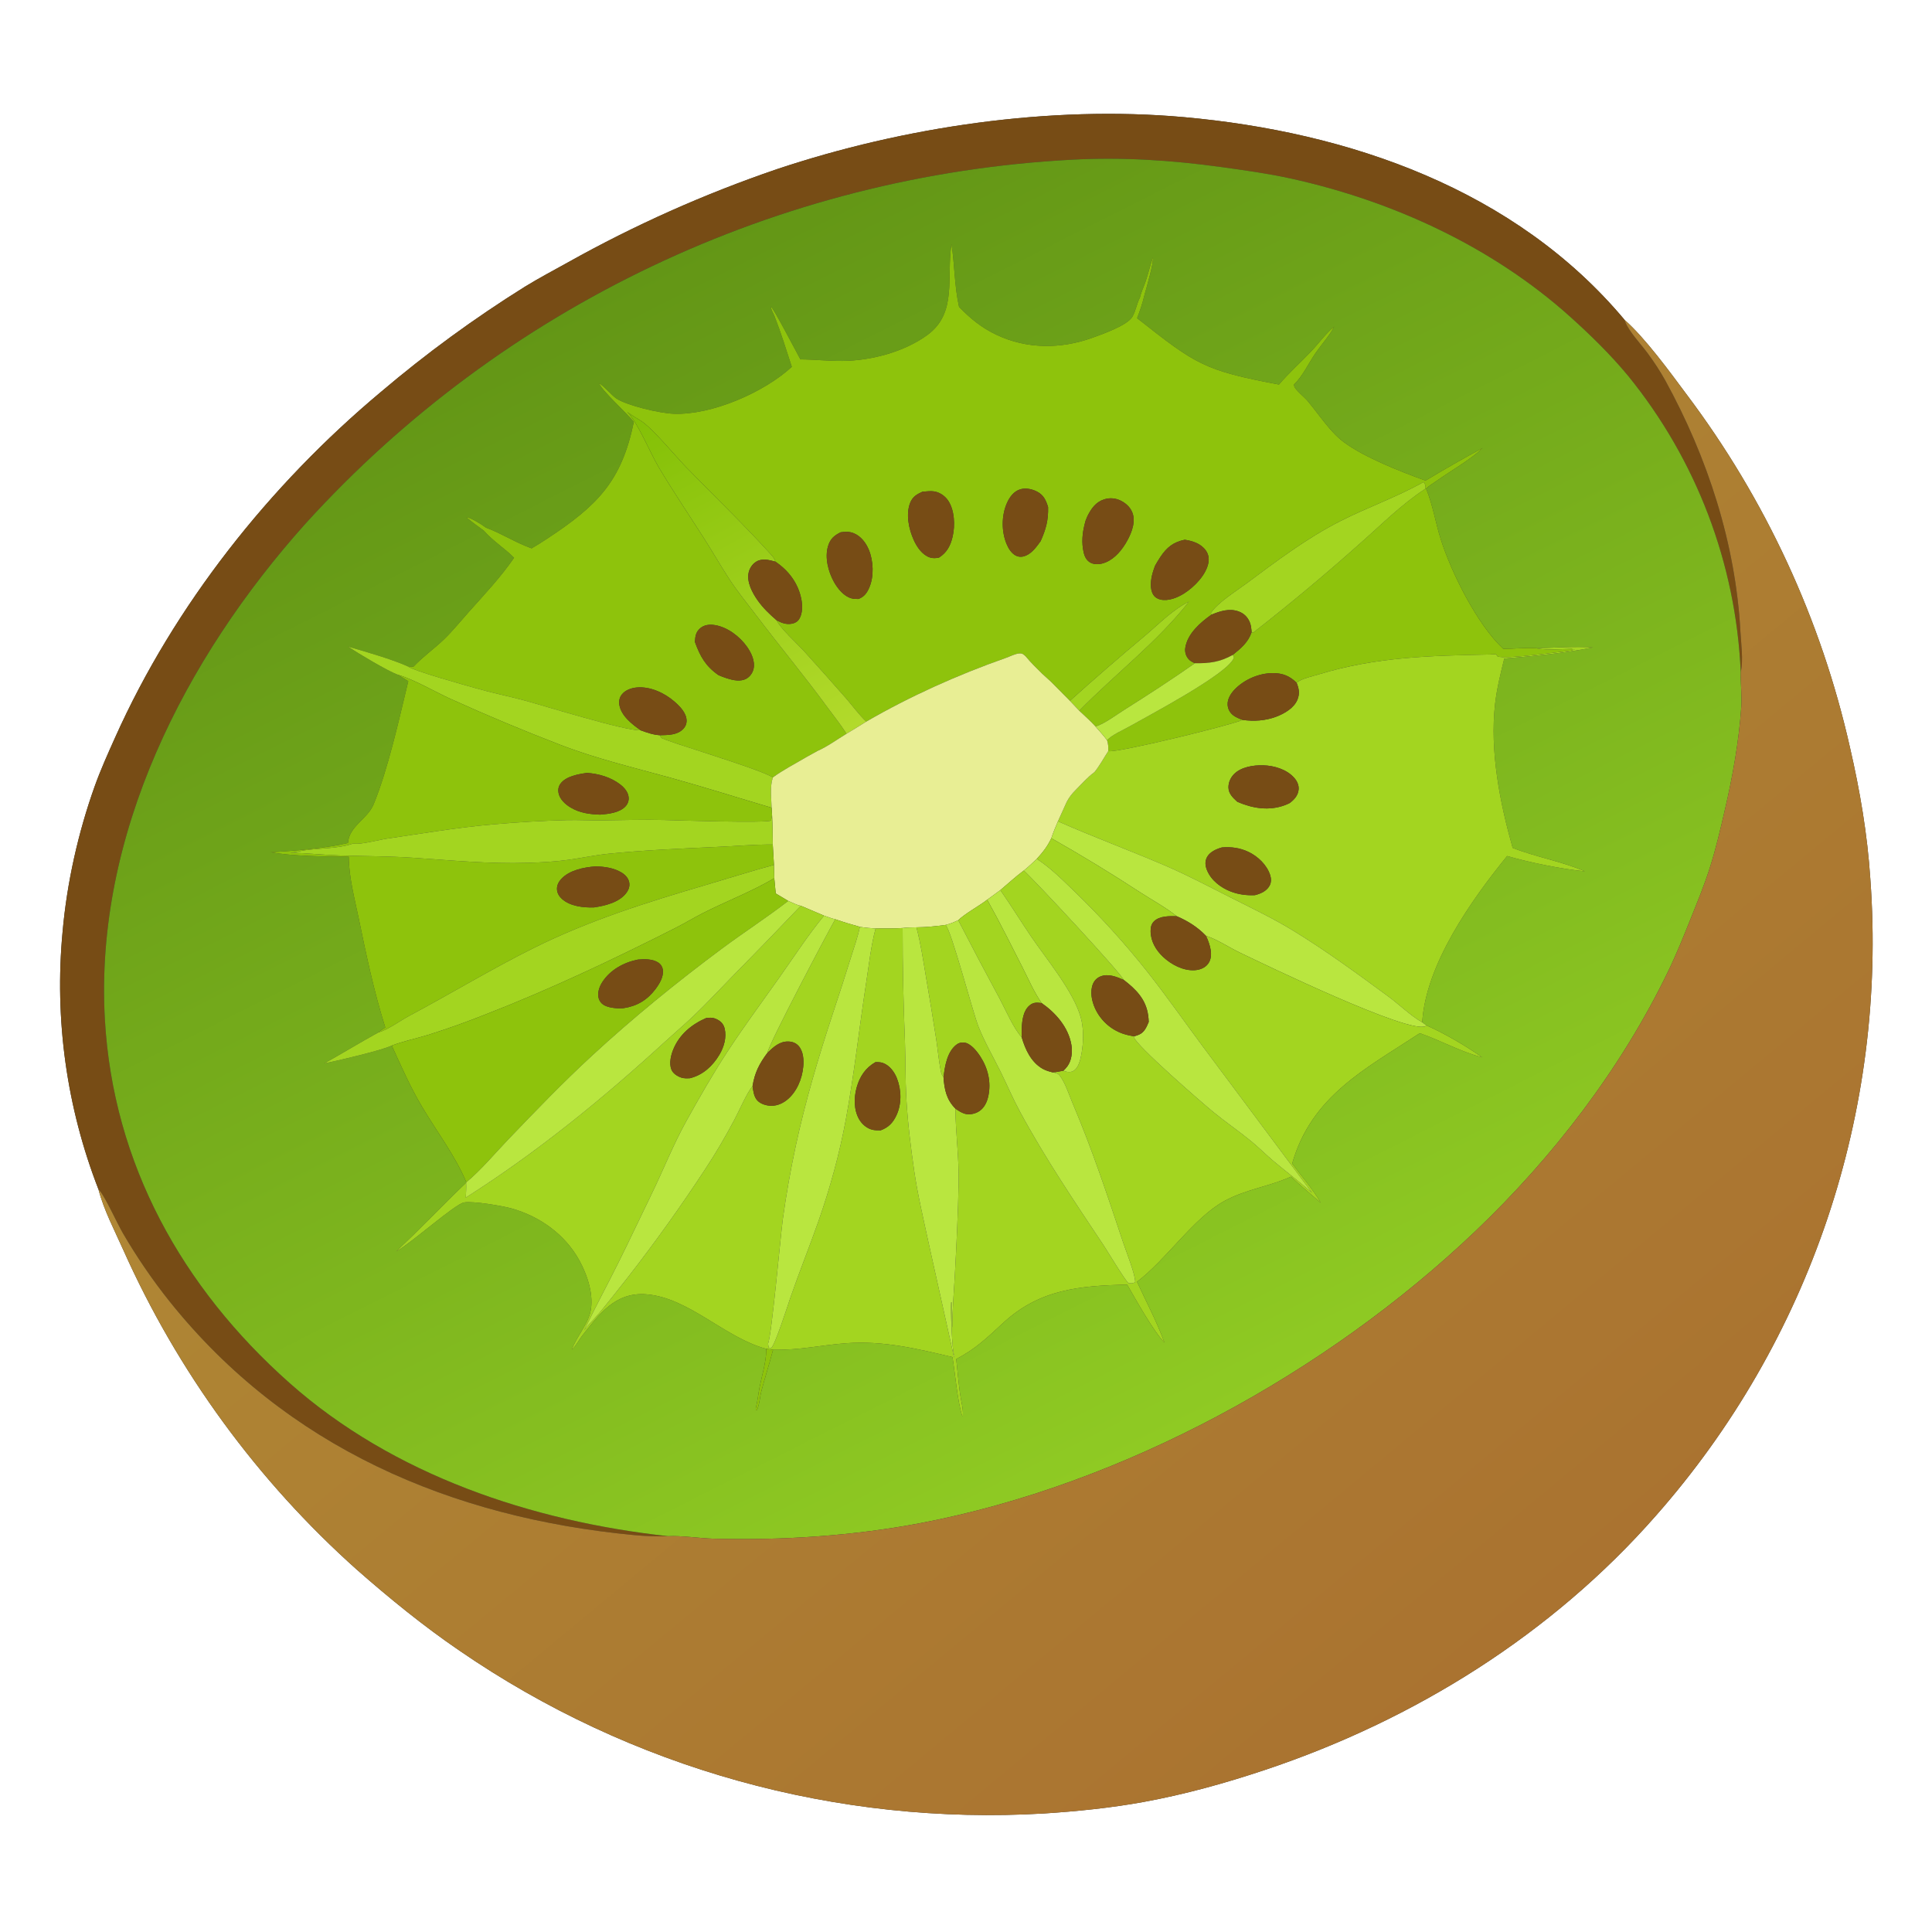 <?xml version="1.0" encoding="utf-8" ?>
<svg xmlns="http://www.w3.org/2000/svg" xmlns:xlink="http://www.w3.org/1999/xlink" width="1024" height="1024">
	<rect width="100%" height="100%" fill="#333333" stroke="none"/>
	<path fill="white" d="M0 0L1024 0L1024 1024L0 1024L0 0ZM861.084 169.57C803.203 100.36 715.038 69.935 627.481 62.083C556.576 55.725 478.997 67.181 411.637 89.708C373.405 102.764 336.434 119.255 301.177 138.98C293.513 143.256 285.692 147.355 278.216 151.952C251.374 168.711 225.795 187.412 201.683 207.904C142.848 257.169 92.413 320.753 61.007 390.905C57.211 399.385 53.331 407.954 50.204 416.7C41.436 441.226 35.462 467.878 33.176 493.833C28.79 540.226 35.306 587.001 52.205 630.428C55.028 641.347 60.718 652.105 65.305 662.397C94.168 727.05 136.392 784.86 189.201 832.022C206.408 847.135 224.641 861.998 243.571 874.899C334.41 937.326 443.471 967.684 553.501 961.172C570.939 960.035 588.821 958.237 606.032 955.094C628.018 951.078 649.359 945.145 670.533 938.071C749.677 911.628 822.436 866.274 877.68 803.314C959.355 710.698 1000.31 589.106 991.323 465.949C989.775 442.246 985.832 419.184 980.506 396.077C965.236 328.291 935.721 264.529 893.919 209.025C885.027 197.078 872.027 179.186 861.084 169.57Z"/>
	<path fill="#774C15" d="M52.205 630.428C35.306 587.001 28.79 540.226 33.176 493.833C35.462 467.878 41.436 441.226 50.204 416.7C53.331 407.954 57.211 399.385 61.007 390.905C92.413 320.753 142.848 257.169 201.683 207.904C225.795 187.412 251.374 168.711 278.216 151.952C285.692 147.355 293.513 143.256 301.177 138.98C336.434 119.255 373.405 102.764 411.637 89.708C478.997 67.181 556.576 55.725 627.481 62.083C715.038 69.935 803.203 100.36 861.084 169.57C861.187 169.882 861.281 170.197 861.394 170.506C863.251 175.599 869.863 182.549 873.195 187.104C876.664 191.759 879.828 196.634 882.667 201.699C905.058 242.476 919.932 288.087 922.455 334.726C922.804 341.188 924.081 349.928 922.619 356.17C920.095 298.709 899.11 243.594 862.781 199.004C853.521 187.851 843.078 177.631 832.308 167.951C791.006 130.826 738.347 106.592 684.409 94.677C672.28 91.998 659.792 90.264 647.496 88.564C620.899 84.885 594.754 83.196 567.907 84.653C412.451 92.947 266.551 162.263 161.919 277.535C98.039 348.796 50.019 442.546 55.59 540.391C59.942 616.828 96.564 682.463 153.313 732.883C208.479 781.896 281.845 806.252 354.144 814.222C348.116 814.427 342.182 814.204 336.179 813.636C239.175 804.456 151.796 767.113 89.951 689.864C80.913 678.574 72.351 666.032 65.092 653.531C62.036 648.268 55.897 634.622 52.884 631.176C52.663 630.922 52.431 630.678 52.205 630.428Z"/>
	<defs>
		<linearGradient id="gradient_0" gradientUnits="userSpaceOnUse" x1="337.677" y1="145.854" x2="642.43" y2="750.791">
			<stop offset="0" stop-color="#639616"/>
			<stop offset="1" stop-color="#8FCA23"/>
		</linearGradient>
	</defs>
	<path fill="url(#gradient_0)" d="M354.144 814.222C281.845 806.252 208.479 781.896 153.313 732.883C96.564 682.463 59.942 616.828 55.59 540.391C50.019 442.546 98.039 348.796 161.919 277.535C266.551 162.263 412.451 92.947 567.907 84.653C594.754 83.196 620.899 84.885 647.496 88.564C659.792 90.264 672.28 91.998 684.409 94.677C738.347 106.592 791.006 130.826 832.308 167.951C843.078 177.631 853.521 187.851 862.781 199.004C899.11 243.594 920.095 298.709 922.619 356.17C922.473 362.335 923.336 368.556 922.916 374.694C921.658 393.059 918.387 411.255 914.247 429.171C911.847 439.554 909.429 449.959 906.197 460.12C903.366 469.022 899.798 477.675 896.329 486.342C892.47 495.982 888.616 505.588 884.096 514.942C859.241 566.38 823.096 613.394 781.827 652.691C703.131 727.627 595.279 786.79 488.157 807.224C452.42 814.041 414.722 816.497 378.36 815.547C371.269 815.362 360.654 813.797 354.144 814.222ZM606.609 156.325C607.532 152.931 611.59 139.215 611.056 136.467C609.655 140.549 608.658 144.724 607.313 148.812C606.339 151.771 604.844 154.705 604.178 157.733C604.098 157.894 604.017 158.054 603.938 158.216C602.462 161.274 601.9 164.865 600.252 167.766C597.57 172.486 584.102 177.181 578.808 179.082C562.283 185.018 544.184 185.074 528.174 177.456C520.044 173.588 514.54 169.018 508.321 162.68C505.835 151.542 506.023 140.513 504.315 129.361C501.498 147.051 507.54 165.836 491.538 177.539C479.225 186.545 461.604 191.163 446.498 191.3C439.059 191.368 431.657 190.513 424.235 190.48C422.368 187.107 409.965 163.3 408.598 162.494C408.674 164.313 409.806 165.787 410.456 167.447C413.923 176.301 416.738 185.378 419.664 194.429C404.962 208.015 377.073 220.107 357.022 219.298C349.648 219.001 332.587 215.078 326.64 211.19C324.468 209.77 319.171 203.649 317.583 203.273C319.227 207.239 332.066 218.847 335.945 223.593C329.434 255.294 316.47 268.04 290.086 285.454C287.369 287.263 284.598 288.991 281.778 290.637C273.166 287.59 265.497 282.538 257.574 279.67C255.713 278.192 249.383 274.241 247.188 274.114C250.11 276.713 253.326 278.968 256.477 281.278C261.085 286.635 267.496 290.569 272.462 295.638C265.399 305.893 256.951 314.864 248.667 324.125C244.334 328.97 240.143 334.188 235.487 338.713C230.199 343.852 224.33 347.868 219.217 353.291C217.931 353.437 217.051 353.29 215.804 353.028C207.072 349.169 193.706 345.393 184.341 342.668C189.405 346.063 205.843 355.919 211.007 357.667C212.781 358.83 214.577 359.96 216.392 361.059C211.479 381.369 205.814 407.255 198.03 426.273C194.811 434.139 185.046 437.815 184.415 446.811C173.928 449.402 154.591 451.155 143.526 451.687C154.428 453.835 173.338 454.026 184.849 454.108C184.936 465.022 187.883 475.913 190.085 486.57C194.151 506.25 198.163 525.383 204.201 544.575C202.913 545.438 201.528 546.258 200.377 547.293C190.749 552.593 181.374 558.352 171.755 563.676C178.495 562.303 202.538 556.714 207.642 554.169C212.674 565.192 217.453 576.132 223.659 586.571C231.536 599.82 241.154 612.372 247.165 626.628L247.059 626.91C234.473 638.823 222.662 651.551 209.908 663.288C210.055 663.21 210.204 663.136 210.351 663.056C217.836 658.985 241.094 638.187 245.948 637.327C250.713 636.481 266.297 639.151 271.026 640.47C286.072 644.666 299.407 654.175 307.033 667.979C311.319 675.736 315.023 686.727 312.847 695.67C311.174 702.548 305.458 708.656 303.07 715.362C305.139 713.613 306.609 710.488 308.29 708.325C317.389 696.617 326.055 684.747 342.495 686.002C365.08 687.727 384.077 708.995 406.125 714.915C406.126 715.207 406.13 715.499 406.127 715.792C406.05 721.974 403.784 729.239 402.58 735.334C401.876 738.901 401.539 742.488 400.678 746.019C400.5 746.75 400.577 746.569 400.647 747.532C401.531 747.138 401.193 747.456 401.608 746.318C402.627 743.526 402.774 740.231 403.546 737.315C405.489 729.978 407.833 722.749 409.735 715.402C424.281 715.641 434.539 713.015 448.361 711.957C467.948 710.458 486.003 714.837 504.837 719.286C506.179 727.488 507.571 743.458 510.013 750.546L510.338 750.31C510.59 746.383 509.306 742.323 508.801 738.423C508.02 732.407 507.458 726.347 506.82 720.314C517.154 714.998 523.459 708.749 531.925 700.971C551.258 683.21 572.51 681.508 597.405 680.851C601.925 688.697 611.357 705.641 617.19 711.622C613.162 700.487 607.574 690.117 602.634 679.383C618.31 667.499 632.709 645.421 648.973 636.542C659.959 630.544 672.188 628.943 683.447 624.018L684.279 623.65C689.335 628.446 694.753 632.94 700.033 637.492C695.812 630.198 689.867 623.539 684.862 616.724C695.144 580.8 723.657 566.582 752.527 547.617C763.657 551.467 774.172 557.503 785.593 560.413C776.404 554.028 766.168 548.009 755.943 543.432L753.809 541.856C755.711 511.051 779.88 477.012 798.816 453.699C810.339 457.084 828.129 460.701 840.036 461.828C827.799 456.514 814.15 454.286 801.736 449.402C794.922 425.223 789.582 398.151 792.432 373.007C793.354 364.876 795.34 357.006 797.277 349.074C813.06 347.679 828.763 346.344 844.31 343.148C834.405 342.541 824.148 343.321 814.219 343.582C808.656 343.104 802.443 343.922 796.791 343.908C782.969 331.123 769.114 303.333 763.543 285.504C760.879 276.98 759.414 267.717 756.055 259.459C755.99 259.3 755.922 259.142 755.855 258.984C757.438 257.417 759.718 256.106 761.555 254.796C768.487 249.85 780.194 243.142 785.854 237.437C775.625 242.973 765.523 248.739 755.554 254.731C742.566 250.052 723.235 242.456 712.35 234.414C710.141 232.782 708.131 230.872 706.271 228.854C701.512 223.69 697.52 217.814 693.005 212.437C691.415 210.545 686.818 206.839 686.053 204.959C685.899 204.581 685.933 204.152 685.873 203.748C690.414 199.473 693.723 192.25 697.304 187.089C700.526 182.446 704.51 178.088 707.184 173.122C703.032 176.33 698.86 182.091 695.126 186.024C689.453 191.999 683.222 197.562 677.864 203.803C638.164 196.284 634.153 193.42 602.694 168.637C604.283 164.628 605.591 160.515 606.609 156.325Z"/>
	<path fill="#8EC30C" d="M604.178 157.733C604.844 154.705 606.339 151.771 607.313 148.812C608.658 144.724 609.655 140.549 611.056 136.467C611.59 139.215 607.532 152.931 606.609 156.325C605.591 160.515 604.283 164.628 602.694 168.637C634.153 193.42 638.164 196.284 677.864 203.803C683.222 197.562 689.453 191.999 695.126 186.024C698.86 182.091 703.032 176.33 707.184 173.122C704.51 178.088 700.526 182.446 697.304 187.089C693.723 192.25 690.414 199.473 685.873 203.748C685.933 204.152 685.899 204.581 686.053 204.959C686.818 206.839 691.415 210.545 693.005 212.437C697.52 217.814 701.512 223.69 706.271 228.854C708.131 230.872 710.141 232.782 712.35 234.414C723.235 242.456 742.566 250.052 755.554 254.731C765.523 248.739 775.625 242.973 785.854 237.437C780.194 243.142 768.487 249.85 761.555 254.796C759.718 256.106 757.438 257.417 755.855 258.984C755.922 259.142 755.99 259.3 756.055 259.459C759.414 267.717 760.879 276.98 763.543 285.504C769.114 303.333 782.969 331.123 796.791 343.908C802.443 343.922 808.656 343.104 814.219 343.582C814.356 343.611 814.492 343.643 814.63 343.669C820.311 344.761 827.396 343.968 833.261 343.9L833.427 344.267L834.11 343.935L834.527 344.163L834.148 344.5L834.435 343.692C833.436 344.368 833.808 343.979 833.236 344.775C826.857 345.416 797.208 349.645 793.723 347.891L792.91 346.743C791.819 346.757 790.752 346.797 789.665 346.9C758.253 347.495 729.215 348.182 698.943 357.429C695.582 358.456 689.917 359.595 687.233 361.88C683.56 358.251 679.788 356.747 674.576 356.763C667.344 356.785 659.586 360.109 654.539 365.281C652.445 367.427 650.513 370.381 650.662 373.506C650.769 375.74 651.851 377.735 653.606 379.107C655.026 380.218 656.947 380.947 658.633 381.576C652.27 384.39 591.908 399.213 587.388 398.112C587.507 395.985 587.401 394.381 586.773 392.341C589.207 389.539 595.448 386.882 598.803 384.96C608.432 379.441 650.495 357.392 653.888 348.858C654.199 348.077 653.75 347.793 653.37 347.133C657.714 343.625 661.523 340.546 663.37 335.073L664.269 335.26C683.491 320.276 702.214 304.661 720.407 288.441C732.027 278.242 742.571 267.508 755.586 258.973C755.539 257.329 755.556 256.729 754.485 255.509C740.362 263.446 724.926 268.833 710.476 276.161C692.474 285.29 676.559 297.42 660.414 309.409C655.062 313.383 645.388 319.417 641.824 324.816L642.017 325.829C636.196 329.95 629.392 335.822 628.226 343.352C627.9 345.455 628.497 347.596 629.865 349.227C630.813 350.376 632.005 350.925 633.338 351.519C621.119 360.104 608.662 368.175 596.03 376.132C591.397 379.051 585.806 383.36 580.661 385.105C578.062 382.134 574.861 379.463 572.021 376.701C591.036 357.285 613.351 340.31 630.195 318.866C621.653 323.04 614.238 330.714 606.983 336.855C593.48 348.155 580.175 359.691 567.075 371.457L557.07 361.365L552.35 357.078C549.31 354.106 546.335 351.165 543.62 347.884C542.427 346.859 542.09 346.27 540.384 346.333C538.139 346.416 535.229 347.997 533.079 348.731C507.734 357.631 482.388 368.991 459.143 382.469C455.211 378.778 451.793 374.007 448.228 369.906C440.922 361.569 433.548 353.292 426.108 345.075C422.69 341.305 413.416 332.873 411.676 328.813C414.333 330.179 416.611 331.112 419.643 330.583C421.284 330.297 422.665 329.543 423.586 328.097C425.476 325.13 425.356 320.63 424.677 317.325C422.963 308.979 417.928 302.358 410.972 297.685C410.47 295.634 408.896 294.215 407.51 292.688C393.483 277.233 378.027 262.431 363.477 247.401C357.732 241.467 345.683 226.729 339.53 222.936C337.064 221.416 334.724 220.063 332.399 218.304C337.837 223.439 344.692 240.263 349.272 247.903C356.735 260.351 364.921 272.498 372.756 284.721C377.485 292.099 381.843 299.724 386.634 307.059C390.672 313.242 395.455 319.09 399.916 324.978C412.689 341.835 426.246 358.113 438.747 375.161C442.051 379.668 445.695 384.178 448.678 388.895C443.796 391.844 438.534 395.726 433.349 397.983L427.381 401.293C421.482 404.791 415.181 407.995 409.653 412.044C401.452 407.006 352.119 392.756 350.487 391.006C350.143 390.638 349.997 390.125 349.752 389.685C354.015 389.567 358.816 389.704 362.044 386.433C363.322 385.138 363.988 383.533 363.896 381.706C363.698 377.73 360.356 374.383 357.531 371.902C352.301 367.309 344.608 363.727 337.561 364.371C334.617 364.64 331.426 365.722 329.546 368.13C328.319 369.702 327.945 371.63 328.268 373.578C329.238 379.429 335.009 383.892 339.571 387.086C331.228 387.396 289.328 374.312 277.753 371.19C269.379 368.931 260.842 367.251 252.51 364.851C246.168 363.024 219.481 355.708 215.804 353.028C217.051 353.29 217.931 353.437 219.217 353.291C224.33 347.868 230.199 343.852 235.487 338.713C240.143 334.188 244.334 328.97 248.667 324.125C256.951 314.864 265.399 305.893 272.462 295.638C267.496 290.569 261.085 286.635 256.477 281.278C253.326 278.968 250.11 276.713 247.188 274.114C249.383 274.241 255.713 278.192 257.574 279.67C265.497 282.538 273.166 287.59 281.778 290.637C284.598 288.991 287.369 287.263 290.086 285.454C316.47 268.04 329.434 255.294 335.945 223.593C332.066 218.847 319.227 207.239 317.583 203.273C319.171 203.649 324.468 209.77 326.64 211.19C332.587 215.078 349.648 219.001 357.022 219.298C377.073 220.107 404.962 208.015 419.664 194.429C416.738 185.378 413.923 176.301 410.456 167.447C409.806 165.787 408.674 164.313 408.598 162.494C409.965 163.3 422.368 187.107 424.235 190.48C431.657 190.513 439.059 191.368 446.498 191.3C461.604 191.163 479.225 186.545 491.538 177.539C507.54 165.836 501.498 147.051 504.315 129.361C506.023 140.513 505.835 151.542 508.321 162.68C514.54 169.018 520.044 173.588 528.174 177.456C544.184 185.074 562.283 185.018 578.808 179.082C584.102 177.181 597.57 172.486 600.252 167.766C601.9 164.865 602.462 161.274 603.938 158.216C604.017 158.054 604.098 157.894 604.178 157.733ZM555.508 268.762C554.39 265.159 553.176 262.387 549.685 260.575C546.981 259.172 543.584 258.452 540.617 259.394C537.318 260.442 535.158 263.402 533.784 266.429C530.787 273.028 530.719 281.563 533.475 288.25C534.496 290.728 536.181 293.52 538.75 294.631C540.387 295.339 542.105 295.193 543.719 294.502C547.165 293.025 549.424 289.755 551.554 286.825C554.371 280.536 555.685 275.751 555.508 268.762ZM575.366 276.009C573.985 280.924 573.22 285.693 573.984 290.795C574.38 293.441 575.079 296.31 577.437 297.896C579.365 299.193 581.881 299.238 584.07 298.704C589.44 297.395 593.661 292.839 596.46 288.267C599.127 283.911 601.887 277.843 600.51 272.698C599.632 269.419 597.179 266.97 594.212 265.449C591.41 264.014 588.219 263.694 585.215 264.671C580.713 266.135 578.375 269.597 576.347 273.593L575.366 276.009ZM627.94 286.073C621.894 287.324 618.412 290.092 615.029 295.199C614.015 296.721 613.066 298.284 612.183 299.884C611.731 301.161 611.259 302.448 610.896 303.754C609.963 307.105 609.291 311.959 611.203 315.106C612.074 316.54 613.459 317.42 615.077 317.78C619.349 318.731 624.181 316.725 627.715 314.466C633.044 311.059 639.321 304.658 640.481 298.263C640.897 295.965 640.506 293.732 639.15 291.812C636.528 288.097 632.202 286.716 627.94 286.073ZM380.81 357.833C382.246 358.468 383.715 359.024 385.211 359.499C388.442 360.537 392.442 361.464 395.591 359.705C397.517 358.629 398.915 356.644 399.4 354.502C400.315 350.461 398.231 346.061 395.962 342.836C392.084 337.326 385.519 332.319 378.762 331.284C376.117 330.879 373.307 331.135 371.19 332.923C368.794 334.948 368.47 337.278 368.319 340.257C371.109 347.914 373.944 353.047 380.81 357.833ZM488.931 260.618C485.845 262.006 483.663 263.303 482.388 266.564C480.032 272.586 481.707 280.525 484.327 286.266C486.007 289.947 488.71 293.988 492.699 295.414C494.377 296.014 495.932 295.862 497.648 295.557C501.866 292.927 503.819 289.157 504.925 284.368C506.277 278.511 505.965 270.62 502.668 265.52C501.072 263.051 498.422 261.114 495.516 260.538C493.447 260.128 491.019 260.442 488.931 260.618ZM445.55 282.127C442.086 283.86 440.076 285.591 438.902 289.384C437.032 295.427 438.981 302.977 441.998 308.407C443.941 311.905 447.24 316.051 451.29 317.136C452.51 317.463 453.767 317.477 455.02 317.479C458.027 316.307 459.465 314.36 460.738 311.421C463.319 305.463 462.941 297.25 460.489 291.364C458.95 287.666 456.296 284.177 452.494 282.615C450.191 281.669 447.962 281.811 445.55 282.127Z"/>
	<defs>
		<linearGradient id="gradient_1" gradientUnits="userSpaceOnUse" x1="818.467" y1="857.847" x2="402.684" y2="356.909">
			<stop offset="0" stop-color="#AA7330"/>
			<stop offset="1" stop-color="#AF8634"/>
		</linearGradient>
	</defs>
	<path fill="url(#gradient_1)" d="M861.084 169.57C872.027 179.186 885.027 197.078 893.919 209.025C935.721 264.529 965.236 328.291 980.506 396.077C985.832 419.184 989.775 442.246 991.323 465.949C1000.31 589.106 959.355 710.698 877.68 803.314C822.436 866.274 749.677 911.628 670.533 938.071C649.359 945.145 628.018 951.078 606.032 955.094C588.821 958.237 570.939 960.035 553.501 961.172C443.471 967.684 334.41 937.326 243.571 874.899C224.641 861.998 206.408 847.135 189.201 832.022C136.392 784.86 94.168 727.05 65.305 662.397C60.718 652.105 55.028 641.347 52.205 630.428C52.431 630.678 52.663 630.922 52.884 631.176C55.897 634.622 62.036 648.268 65.092 653.531C72.351 666.032 80.913 678.574 89.951 689.864C151.796 767.113 239.175 804.456 336.179 813.636C342.182 814.204 348.116 814.427 354.144 814.222C360.654 813.797 371.269 815.362 378.36 815.547C414.722 816.497 452.42 814.041 488.157 807.224C595.279 786.79 703.131 727.627 781.827 652.691C823.096 613.394 859.241 566.38 884.096 514.942C888.616 505.588 892.47 495.982 896.329 486.342C899.798 477.675 903.366 469.022 906.197 460.12C909.429 449.959 911.847 439.554 914.247 429.171C918.387 411.255 921.658 393.059 922.916 374.694C923.336 368.556 922.473 362.335 922.619 356.17C924.081 349.928 922.804 341.188 922.455 334.726C919.932 288.087 905.058 242.476 882.667 201.699C879.828 196.634 876.664 191.759 873.195 187.104C869.863 182.549 863.251 175.599 861.394 170.506C861.281 170.197 861.187 169.882 861.084 169.57Z"/>
	<defs>
		<linearGradient id="gradient_2" gradientUnits="userSpaceOnUse" x1="346.987" y1="211.458" x2="443.412" y2="390.283">
			<stop offset="0" stop-color="#82BF05"/>
			<stop offset="1" stop-color="#B2DA2B"/>
		</linearGradient>
	</defs>
	<path fill="url(#gradient_2)" d="M410.972 297.685C407.618 296.782 403.979 295.758 400.773 297.724C398.761 298.959 397.293 301.205 396.795 303.495C395.703 308.516 398.756 314.21 401.582 318.215C404.439 322.264 407.931 325.602 411.676 328.813C413.416 332.873 422.69 341.305 426.108 345.075C433.548 353.292 440.922 361.569 448.228 369.906C451.793 374.007 455.211 378.778 459.143 382.469C455.68 384.651 452.191 386.794 448.678 388.895C445.695 384.178 442.051 379.668 438.747 375.161C426.246 358.113 412.689 341.835 399.916 324.978C395.455 319.09 390.672 313.242 386.634 307.059C381.843 299.724 377.485 292.099 372.756 284.721C364.921 272.498 356.735 260.351 349.272 247.903C344.692 240.263 337.837 223.439 332.399 218.304C334.724 220.063 337.064 221.416 339.53 222.936C345.683 226.729 357.732 241.467 363.477 247.401C378.027 262.431 393.483 277.233 407.51 292.688C408.896 294.215 410.47 295.634 410.972 297.685Z"/>
	<path fill="#A3D520" d="M642.017 325.829L641.824 324.816C645.388 319.417 655.062 313.383 660.414 309.409C676.559 297.42 692.474 285.29 710.476 276.161C724.926 268.833 740.362 263.446 754.485 255.509C755.556 256.729 755.539 257.329 755.586 258.973C742.571 267.508 732.027 278.242 720.407 288.441C702.214 304.661 683.491 320.276 664.269 335.26L663.37 335.073C663.238 333.181 663.088 331.383 662.335 329.619C661.252 327.084 659.281 325.126 656.695 324.15C651.694 322.261 646.681 323.874 642.017 325.829Z"/>
	<path fill="#774C15" d="M551.554 286.825C549.424 289.755 547.165 293.025 543.719 294.502C542.105 295.193 540.387 295.339 538.75 294.631C536.181 293.52 534.496 290.728 533.475 288.25C530.719 281.563 530.787 273.028 533.784 266.429C535.158 263.402 537.318 260.442 540.617 259.394C543.584 258.452 546.981 259.172 549.685 260.575C553.176 262.387 554.39 265.159 555.508 268.762C555.685 275.751 554.371 280.536 551.554 286.825Z"/>
	<path fill="#774C15" d="M497.648 295.557C495.932 295.862 494.377 296.014 492.699 295.414C488.71 293.988 486.007 289.947 484.327 286.266C481.707 280.525 480.032 272.586 482.388 266.564C483.663 263.303 485.845 262.006 488.931 260.618C491.019 260.442 493.447 260.128 495.516 260.538C498.422 261.114 501.072 263.051 502.668 265.52C505.965 270.62 506.277 278.511 504.925 284.368C503.819 289.157 501.866 292.927 497.648 295.557Z"/>
	<path fill="#774C15" d="M576.347 273.593C578.375 269.597 580.713 266.135 585.215 264.671C588.219 263.694 591.41 264.014 594.212 265.449C597.179 266.97 599.632 269.419 600.51 272.698C601.887 277.843 599.127 283.911 596.46 288.267C593.661 292.839 589.44 297.395 584.07 298.704C581.881 299.238 579.365 299.193 577.437 297.896C575.079 296.31 574.38 293.441 573.984 290.795C573.22 285.693 573.985 280.924 575.366 276.009L576.347 273.593Z"/>
	<path fill="#774C15" d="M455.02 317.479C453.767 317.477 452.51 317.463 451.29 317.136C447.24 316.051 443.941 311.905 441.998 308.407C438.981 302.977 437.032 295.427 438.902 289.384C440.076 285.591 442.086 283.86 445.55 282.127C447.962 281.811 450.191 281.669 452.494 282.615C456.296 284.177 458.95 287.666 460.489 291.364C462.941 297.25 463.319 305.463 460.738 311.421C459.465 314.36 458.027 316.307 455.02 317.479Z"/>
	<path fill="#774C15" d="M612.183 299.884C613.066 298.284 614.015 296.721 615.029 295.199C618.412 290.092 621.894 287.324 627.94 286.073C632.202 286.716 636.528 288.097 639.15 291.812C640.506 293.732 640.897 295.965 640.481 298.263C639.321 304.658 633.044 311.059 627.715 314.466C624.181 316.725 619.349 318.731 615.077 317.78C613.459 317.42 612.074 316.54 611.203 315.106C609.291 311.959 609.963 307.105 610.896 303.754C611.259 302.448 611.731 301.161 612.183 299.884Z"/>
	<path fill="#774C15" d="M411.676 328.813C407.931 325.602 404.439 322.264 401.582 318.215C398.756 314.21 395.703 308.516 396.795 303.495C397.293 301.205 398.761 298.959 400.773 297.724C403.979 295.758 407.618 296.782 410.972 297.685C417.928 302.358 422.963 308.979 424.677 317.325C425.356 320.63 425.476 325.13 423.586 328.097C422.665 329.543 421.284 330.297 419.643 330.583C416.611 331.112 414.333 330.179 411.676 328.813Z"/>
	<path fill="#A3D520" d="M567.075 371.457C580.175 359.691 593.48 348.155 606.983 336.855C614.238 330.714 621.653 323.04 630.195 318.866C613.351 340.31 591.036 357.285 572.021 376.701L567.075 371.457Z"/>
	<path fill="#774C15" d="M642.017 325.829C646.681 323.874 651.694 322.261 656.695 324.15C659.281 325.126 661.252 327.084 662.335 329.619C663.088 331.383 663.238 333.181 663.37 335.073C661.523 340.546 657.714 343.625 653.37 347.133C646.502 350.962 641.029 351.618 633.338 351.519C632.005 350.925 630.813 350.376 629.865 349.227C628.497 347.596 627.9 345.455 628.226 343.352C629.392 335.822 636.196 329.95 642.017 325.829Z"/>
	<path fill="#774C15" d="M368.319 340.257C368.47 337.278 368.794 334.948 371.19 332.923C373.307 331.135 376.117 330.879 378.762 331.284C385.519 332.319 392.084 337.326 395.962 342.836C398.231 346.061 400.315 350.461 399.4 354.502C398.915 356.644 397.517 358.629 395.591 359.705C392.442 361.464 388.442 360.537 385.211 359.499C383.715 359.024 382.246 358.468 380.81 357.833C373.944 353.047 371.109 347.914 368.319 340.257Z"/>
	<path fill="#A3D520" d="M184.341 342.668C193.706 345.393 207.072 349.169 215.804 353.028C219.481 355.708 246.168 363.024 252.51 364.851C260.842 367.251 269.379 368.931 277.753 371.19C289.328 374.312 331.228 387.396 339.571 387.086C342.895 388.297 346.185 389.469 349.752 389.685C349.997 390.125 350.143 390.638 350.487 391.006C352.119 392.756 401.452 407.006 409.653 412.044C407.992 416.843 408.814 423.07 408.976 428.123C391.262 422.866 373.647 417.297 355.838 412.359C336.009 406.861 316.153 402.178 296.894 394.746C277.358 387.235 258.047 379.152 238.986 370.506C230.464 366.676 219.586 360.176 211.007 357.667C205.843 355.919 189.405 346.063 184.341 342.668Z"/>
	<path fill="#A3D520" d="M814.219 343.582C824.148 343.321 834.405 342.541 844.31 343.148C828.763 346.344 813.06 347.679 797.277 349.074C795.34 357.006 793.354 364.876 792.432 373.007C789.582 398.151 794.922 425.223 801.736 449.402C814.15 454.286 827.799 456.514 840.036 461.828C828.129 460.701 810.339 457.084 798.816 453.699C779.88 477.012 755.711 511.051 753.809 541.856C747.732 538.415 741.502 532.308 735.754 528.085C719.205 515.928 703.018 504.043 685.484 493.293C674.706 486.684 663.578 481.421 652.312 475.73C640.724 469.875 629.303 463.805 617.352 458.686C598.582 450.647 579.421 443.571 560.728 435.311L565.381 425.023C566.604 422.681 568.093 420.738 569.962 418.877C573.18 415.654 576.407 411.882 580.107 409.234C582.937 405.664 584.924 401.899 587.388 398.112C591.908 399.213 652.27 384.39 658.633 381.576C664.644 382.401 670.805 382.011 676.503 379.832C680.832 378.178 685.868 375.287 687.685 370.793C688.985 367.577 688.486 364.996 687.233 361.88C689.917 359.595 695.582 358.456 698.943 357.429C729.215 348.182 758.253 347.495 789.665 346.9C790.752 346.797 791.819 346.757 792.91 346.743L793.723 347.891C797.208 349.645 826.857 345.416 833.236 344.775C833.808 343.979 833.436 344.368 834.435 343.692L834.148 344.5L834.527 344.163L834.11 343.935L833.427 344.267L833.261 343.9C827.396 343.968 820.311 344.761 814.63 343.669C814.492 343.643 814.356 343.611 814.219 343.582ZM683.565 425.632C685.941 423.856 687.958 421.673 688.288 418.582C688.543 416.187 687.477 413.968 685.917 412.214C681.953 407.756 675.322 405.798 669.53 405.628C664.373 405.476 657.772 406.498 654.039 410.315C652.197 412.199 651.043 414.783 651.107 417.439C651.186 420.732 653.565 422.933 655.843 424.992C663.961 428.487 672.667 429.915 681.163 426.705C681.981 426.388 682.782 426.029 683.565 425.632ZM647.658 449.154C644.74 449.945 641.081 451.56 639.653 454.472C638.547 456.73 638.813 458.959 639.734 461.221C641.93 466.611 646.983 470.455 652.28 472.507C656.44 474.119 660.683 474.649 665.133 474.454C668.191 473.682 671.315 472.337 672.911 469.412C673.861 467.672 673.805 465.626 673.206 463.783C671.446 458.365 666.683 453.862 661.624 451.472C657.14 449.353 652.554 448.762 647.658 449.154Z"/>
	<path fill="#E8EE94" d="M533.079 348.731C535.229 347.997 538.139 346.416 540.384 346.333C542.09 346.27 542.427 346.859 543.62 347.884C546.335 351.165 549.31 354.106 552.35 357.078L557.07 361.365L567.075 371.457L572.021 376.701C574.861 379.463 578.062 382.134 580.661 385.105C582.749 387.472 584.892 389.803 586.773 392.341C587.401 394.381 587.507 395.985 587.388 398.112C584.924 401.899 582.937 405.664 580.107 409.234C576.407 411.882 573.18 415.654 569.962 418.877C568.093 420.738 566.604 422.681 565.381 425.023L560.728 435.311C559.498 438.273 558.213 441.217 557.223 444.269C555.197 448.575 552.714 451.733 549.515 455.225C547.261 457.274 545.035 459.551 542.629 461.407C538.285 464.601 534.328 468.317 530.195 471.777L523.234 476.877C518.839 480.278 511.46 484.207 507.879 487.728C505.638 488.773 503.563 489.687 501.132 490.24C496.03 490.932 490.88 491.459 485.726 491.504C483.331 491.599 480.774 491.514 478.411 491.874C473.676 492.216 468.837 492.066 464.086 492.109C461.252 491.968 458.544 491.718 455.745 491.237C451.343 490.021 447.016 488.719 442.699 487.226C440.744 486.834 438.67 485.932 436.759 485.309L424.443 480.072C422.428 479.808 419.741 478.289 417.798 477.514C415.566 476.217 413.349 474.893 411.15 473.541L410.385 465.457L410.218 458.412L409.58 447.599C409.519 442.409 409.511 437.214 409.205 432.031L408.976 428.123C408.814 423.07 407.992 416.843 409.653 412.044C415.181 407.995 421.482 404.791 427.381 401.293L433.349 397.983C438.534 395.726 443.796 391.844 448.678 388.895C452.191 386.794 455.68 384.651 459.143 382.469C482.388 368.991 507.734 357.631 533.079 348.731Z"/>
	<path fill="#B9E63F" d="M633.338 351.519C641.029 351.618 646.502 350.962 653.37 347.133C653.75 347.793 654.199 348.077 653.888 348.858C650.495 357.392 608.432 379.441 598.803 384.96C595.448 386.882 589.207 389.539 586.773 392.341C584.892 389.803 582.749 387.472 580.661 385.105C585.806 383.36 591.397 379.051 596.03 376.132C608.662 368.175 621.119 360.104 633.338 351.519Z"/>
	<path fill="#774C15" d="M658.633 381.576C656.947 380.947 655.026 380.218 653.606 379.107C651.851 377.735 650.769 375.74 650.662 373.506C650.513 370.381 652.445 367.427 654.539 365.281C659.586 360.109 667.344 356.785 674.576 356.763C679.788 356.747 683.56 358.251 687.233 361.88C688.486 364.996 688.985 367.577 687.685 370.793C685.868 375.287 680.832 378.178 676.503 379.832C670.805 382.011 664.644 382.401 658.633 381.576Z"/>
	<path fill="#8EC30C" d="M211.007 357.667C219.586 360.176 230.464 366.676 238.986 370.506C258.047 379.152 277.358 387.235 296.894 394.746C316.153 402.178 336.009 406.861 355.838 412.359C373.647 417.297 391.262 422.866 408.976 428.123L409.205 432.031L408.685 434.887C406.221 436.345 358.139 434.791 352.206 434.624C341.182 434.314 330.173 434.708 319.149 434.816C313.041 434.877 306.932 434.558 300.826 434.663C287.418 435.009 274.025 435.785 260.668 436.989C242.195 438.632 223.514 441.781 205.156 444.482C201.169 445.069 191.192 447.704 187.754 447.144C187.606 447.12 187.463 447.068 187.318 447.029C187.155 447.089 186.994 447.152 186.83 447.208C178.974 449.903 169.489 449.447 161.305 450.694C158.566 451.111 156.196 451.942 153.368 451.907L154.433 451.777L153.922 451.977C162.71 452.118 171.462 453.144 180.239 453.417C193.091 453.816 205.987 453.764 218.82 454.627C239.067 455.989 259.363 457.965 279.681 457.324C286.933 457.095 294.15 456.724 301.343 455.721C308.441 454.732 315.46 453.211 322.596 452.493C341.598 450.58 360.679 449.766 379.748 448.902C389.654 448.454 399.669 447.572 409.58 447.599L410.218 458.412C397.946 461.759 385.812 465.607 373.609 469.195C342.49 478.344 312.031 487.941 282.892 502.438C260.51 513.573 238.983 526.641 216.902 538.413C211.882 541.089 205.746 545.758 200.377 547.293C201.528 546.258 202.913 545.438 204.201 544.575C198.163 525.383 194.151 506.25 190.085 486.57C187.883 475.913 184.936 465.022 184.849 454.108C173.338 454.026 154.428 453.835 143.526 451.687C154.591 451.155 173.928 449.402 184.415 446.811C185.046 437.815 194.811 434.139 198.03 426.273C205.814 407.255 211.479 381.369 216.392 361.059C214.577 359.96 212.781 358.83 211.007 357.667ZM311.109 409.654C306.537 410.308 299.892 411.424 297.03 415.417C296.03 416.811 295.694 418.53 296.014 420.208C296.667 423.641 299.61 426.324 302.485 428.028C307.353 430.914 312.554 431.585 318.076 431.773C322.467 431.428 328.54 430.774 331.636 427.272C332.785 425.972 333.348 424.349 333.192 422.615C332.942 419.831 330.956 417.518 328.844 415.863C323.886 411.975 317.31 410.066 311.109 409.654ZM315.589 459.206C309.392 459.699 301.747 461.169 297.375 465.978C296.046 467.44 295.127 469.316 295.209 471.328C295.292 473.38 296.391 475.165 297.896 476.503C302.24 480.367 309.169 481.1 314.745 480.963C320.778 480.072 328.456 478.265 332.181 472.973C333.3 471.384 333.883 469.532 333.48 467.597C333.008 465.337 331.328 463.608 329.411 462.445C325.381 459.997 320.231 459.27 315.589 459.206Z"/>
	<path fill="#774C15" d="M339.571 387.086C335.009 383.892 329.238 379.429 328.268 373.578C327.945 371.63 328.319 369.702 329.546 368.13C331.426 365.722 334.617 364.64 337.561 364.371C344.608 363.727 352.301 367.309 357.531 371.902C360.356 374.383 363.698 377.73 363.896 381.706C363.988 383.533 363.322 385.138 362.044 386.433C358.816 389.704 354.015 389.567 349.752 389.685C346.185 389.469 342.895 388.297 339.571 387.086Z"/>
	<path fill="#774C15" d="M655.843 424.992C653.565 422.933 651.186 420.732 651.107 417.439C651.043 414.783 652.197 412.199 654.039 410.315C657.772 406.498 664.373 405.476 669.53 405.628C675.322 405.798 681.953 407.756 685.917 412.214C687.477 413.968 688.543 416.187 688.288 418.582C687.958 421.673 685.941 423.856 683.565 425.632C682.782 426.029 681.981 426.388 681.163 426.705C672.667 429.915 663.961 428.487 655.843 424.992Z"/>
	<path fill="#774C15" d="M318.076 431.773C312.554 431.585 307.353 430.914 302.485 428.028C299.61 426.324 296.667 423.641 296.014 420.208C295.694 418.53 296.03 416.811 297.03 415.417C299.892 411.424 306.537 410.308 311.109 409.654C317.31 410.066 323.886 411.975 328.844 415.863C330.956 417.518 332.942 419.831 333.192 422.615C333.348 424.349 332.785 425.972 331.636 427.272C328.54 430.774 322.467 431.428 318.076 431.773Z"/>
	<path fill="#A3D520" d="M409.205 432.031C409.511 437.214 409.519 442.409 409.58 447.599C399.669 447.572 389.654 448.454 379.748 448.902C360.679 449.766 341.598 450.58 322.596 452.493C315.46 453.211 308.441 454.732 301.343 455.721C294.15 456.724 286.933 457.095 279.681 457.324C259.363 457.965 239.067 455.989 218.82 454.627C205.987 453.764 193.091 453.816 180.239 453.417C171.462 453.144 162.71 452.118 153.922 451.977L154.433 451.777L153.368 451.907C156.196 451.942 158.566 451.111 161.305 450.694C169.489 449.447 178.974 449.903 186.83 447.208C186.994 447.152 187.155 447.089 187.318 447.029C187.463 447.068 187.606 447.12 187.754 447.144C191.192 447.704 201.169 445.069 205.156 444.482C223.514 441.781 242.195 438.632 260.668 436.989C274.025 435.785 287.418 435.009 300.826 434.663C306.932 434.558 313.041 434.877 319.149 434.816C330.173 434.708 341.182 434.314 352.206 434.624C358.139 434.791 406.221 436.345 408.685 434.887L409.205 432.031Z"/>
	<path fill="#B9E63F" d="M557.223 444.269C558.213 441.217 559.498 438.273 560.728 435.311C579.421 443.571 598.582 450.647 617.352 458.686C629.303 463.805 640.724 469.875 652.312 475.73C663.578 481.421 674.706 486.684 685.484 493.293C703.018 504.043 719.205 515.928 735.754 528.085C741.502 532.308 747.732 538.415 753.809 541.856L755.943 543.432L755.547 543.911C746.763 548.21 670.144 511.141 657.124 504.892C651.41 502.15 645.124 497.881 639.196 496.005C634.716 491.34 629.61 488.156 623.693 485.612C617.933 481.019 610.991 477.231 604.767 473.236C589.233 463.074 573.377 453.414 557.223 444.269Z"/>
	<path fill="#A3D520" d="M557.223 444.269C573.377 453.414 589.233 463.074 604.767 473.236C610.991 477.231 617.933 481.019 623.693 485.612C619.84 485.537 614.701 485.406 611.725 488.232C610.235 489.646 609.837 491.505 609.846 493.492C609.871 498.87 612.614 503.56 616.455 507.173C620.804 511.265 627.215 514.647 633.311 514.221C635.92 514.039 638.553 513.068 640.205 510.955C641.907 508.778 642.112 505.938 641.649 503.304C641.21 500.805 640.303 498.274 639.196 496.005C645.124 497.881 651.41 502.15 657.124 504.892C670.144 511.141 746.763 548.21 755.547 543.911L755.943 543.432C766.168 548.009 776.404 554.028 785.593 560.413C774.172 557.503 763.657 551.467 752.527 547.617C723.657 566.582 695.144 580.8 684.862 616.724C689.867 623.539 695.812 630.198 700.033 637.492C694.753 632.94 689.335 628.446 684.279 623.65L683.447 624.018C672.188 628.943 659.959 630.544 648.973 636.542C632.709 645.421 618.31 667.499 602.634 679.383C607.574 690.117 613.162 700.487 617.19 711.622C611.357 705.641 601.925 688.697 597.405 680.851C572.51 681.508 551.258 683.21 531.925 700.971C523.459 708.749 517.154 714.998 506.82 720.314C507.458 726.347 508.02 732.407 508.801 738.423C509.306 742.323 510.59 746.383 510.338 750.31L510.013 750.546C507.571 743.458 506.179 727.488 504.837 719.286C486.003 714.837 467.948 710.458 448.361 711.957C434.539 713.015 424.281 715.641 409.735 715.402L406.125 714.915C384.077 708.995 365.08 687.727 342.495 686.002C326.055 684.747 317.389 696.617 308.29 708.325C306.609 710.488 305.139 713.613 303.07 715.362C305.458 708.656 311.174 702.548 312.847 695.67C315.023 686.727 311.319 675.736 307.033 667.979C299.407 654.175 286.072 644.666 271.026 640.47C266.297 639.151 250.713 636.481 245.948 637.327C241.094 638.187 217.836 658.985 210.351 663.056C210.204 663.136 210.055 663.21 209.908 663.288C222.662 651.551 234.473 638.823 247.059 626.91C247.182 629.533 247.015 632.131 246.876 634.751C284.747 610.699 319.445 582.382 352.47 552.127C357.58 547.445 362.903 542.945 367.91 538.159C374.676 531.691 381.087 524.738 387.651 518.055C400.021 505.497 412.286 492.836 424.443 480.072L436.759 485.309C428.158 495.781 420.696 507.338 412.868 518.4C403.693 531.363 394.233 544.131 385.537 557.428C377.82 569.228 370.723 581.678 363.872 593.997C356.844 606.634 351.642 619.989 345.319 632.957C339.33 645.243 333.542 657.658 327.436 669.881C321.564 681.634 315.328 693.209 309.65 705.057L310.048 704.53C312.292 701.611 314.957 699.139 317.305 696.32C322.62 689.939 327.826 683.291 332.968 676.76C347.331 658.307 360.938 639.277 373.755 619.718C379.371 611.24 384.43 602.536 389.21 593.564C391.654 588.977 395.864 579.239 398.874 575.613C399.178 577.946 399.498 580.637 400.869 582.611C402.309 584.684 405.053 585.697 407.47 586.004C410.948 586.445 414.324 585.19 417.032 583.044C422.248 578.91 425.175 571.8 425.754 565.268C426.074 561.655 425.796 557.121 423.209 554.301C421.828 552.795 420.004 552.112 417.986 552.027C413.234 551.826 409.944 554.951 406.755 558.012C407.199 553.788 438.555 494.462 442.699 487.226C447.016 488.719 451.343 490.021 455.745 491.237C454.643 496.657 452.712 502.012 451.069 507.292C447.905 517.431 444.642 527.538 441.282 537.614C433.742 560.531 426.827 583.839 421.751 607.44C418.979 620.288 416.694 633.236 414.901 646.256C413.691 655.202 408.973 708.282 407.082 712.083C407.145 712.797 407.271 713.442 407.419 714.14L408.284 714.678C408.437 714.598 408.598 714.532 408.742 714.438C410.755 713.127 417.653 691.455 418.999 687.561C423.71 673.938 429.144 660.577 433.898 646.979C439.961 629.637 444.963 611.459 448.306 593.391C452.746 569.396 455.383 544.825 459.115 520.679C460.573 511.248 461.63 501.306 464.086 492.109C468.837 492.066 473.676 492.216 478.411 491.874C478.403 511.996 478.814 532.116 479.644 552.22C479.972 562.058 479.83 571.957 480.36 581.777C481.055 594.659 482.708 607.996 484.571 620.772C486.386 633.213 489.355 645.578 491.981 657.872L505.661 719.376C505.982 718.458 505.982 718.945 505.66 718.111C504.606 715.378 503.812 694.245 504.124 690.236L504.389 690.209L504.402 689.577C504.457 691.381 504.147 702.53 504.726 703.492C504.747 694.309 505.562 685.398 506.063 676.256C506.954 659.968 507.769 643.536 508.088 627.227C508.357 613.436 506.501 600.859 506.372 587.584C507.841 588.629 509.545 589.774 511.283 590.283C513.686 590.986 516.505 590.446 518.637 589.188C521.633 587.42 523.13 584.218 523.837 580.927C525.421 573.548 523.649 566.176 519.573 559.929C517.783 557.186 514.531 552.974 511.027 552.586C509.382 552.403 508.087 552.773 506.787 553.802C501.938 557.642 500.731 565.267 500.087 571.007C499.325 569.966 498.885 569.02 498.641 567.757C497.58 562.258 497.059 556.548 496.236 551.002C494.528 540.02 492.729 529.051 490.842 518.098C489.341 509.218 488.039 500.217 485.726 491.504C490.88 491.459 496.03 490.932 501.132 490.24C503.974 492.188 515.541 536.388 518.637 544.193C521.956 552.56 526.483 560.232 530.451 568.277C533.844 575.158 536.844 582.268 540.493 589.016C553.855 613.724 569.504 636.916 585.071 660.241C586.633 662.581 596.703 679.296 598.158 680.092C598.316 680.178 599.743 680.233 600.017 680.182C600.656 680.062 601.051 679.884 601.638 679.658C601.998 676.067 596.743 662.908 595.307 658.605C587.021 633.78 578.903 609.201 568.643 585.075C566.724 580.564 564.667 574.025 561.736 570.17C560.653 568.745 559.494 568.714 557.865 568.361C559.819 568.286 561.74 567.846 563.658 567.485C563.813 567.559 563.962 567.651 564.125 567.707C565.708 568.252 567.49 568.488 568.999 567.573C571.839 565.85 572.751 561.173 573.277 558.137C574.32 552.11 574.457 544.889 572.744 538.979C568.722 525.099 554.627 508.345 546.408 496.233C540.914 488.138 535.804 479.797 530.195 471.777C534.328 468.317 538.285 464.601 542.629 461.407C548.549 466.689 594.235 515.866 595.534 519.31C591.73 517.714 587.428 515.893 583.303 517.524C581.437 518.262 580.047 519.671 579.278 521.516C577.609 525.523 578.655 530.623 580.389 534.429C583.271 540.748 588.615 545.61 595.176 547.885C597.073 548.538 599.045 548.914 601.012 549.287C601.012 549.378 601.007 549.469 601.013 549.56C601.241 553.445 637.621 584.936 643.193 589.486C649.684 594.787 656.627 599.53 663.108 604.84C667.328 608.297 671.16 612.207 675.348 615.699C682.011 621.256 688.857 626.461 695.404 632.199L637.874 555.131C627.996 541.856 618.522 528.235 608.267 515.246C596.442 500.267 583.12 485.636 569.398 472.377C563.154 466.344 556.809 459.982 549.515 455.225C552.714 451.733 555.197 448.575 557.223 444.269ZM374.272 539.579C366.598 542.938 360.188 548.171 356.901 556.088C355.607 559.206 354.561 563.533 355.831 566.821C356.66 568.967 358.938 570.401 361.022 571.127C362.496 571.641 364.153 571.548 365.688 571.483C372.57 569.788 377.732 565.017 381.299 559.024C383.707 554.978 385.209 549.887 384.082 545.182C383.554 542.976 382.325 541.531 380.354 540.458C378.232 539.302 376.601 539.298 374.272 539.579ZM464.03 562.952C458.761 565.925 455.656 570.584 454.042 576.389C452.531 581.822 452.486 588.338 455.41 593.338C456.935 595.944 459.539 598.146 462.528 598.824C463.891 599.133 465.372 599.092 466.764 599.101C470.818 597.605 473.183 595.235 475.051 591.334C477.954 585.268 477.833 577.775 475.408 571.57C474.078 568.167 471.582 564.725 468.028 563.416C466.803 562.965 465.326 562.921 464.03 562.952Z"/>
	<path fill="#774C15" d="M665.133 474.454C660.683 474.649 656.44 474.119 652.28 472.507C646.983 470.455 641.93 466.611 639.734 461.221C638.813 458.959 638.547 456.73 639.653 454.472C641.081 451.56 644.74 449.945 647.658 449.154C652.554 448.762 657.14 449.353 661.624 451.472C666.683 453.862 671.446 458.365 673.206 463.783C673.805 465.626 673.861 467.672 672.911 469.412C671.315 472.337 668.191 473.682 665.133 474.454Z"/>
	<path fill="#B9E63F" d="M542.629 461.407C545.035 459.551 547.261 457.274 549.515 455.225C556.809 459.982 563.154 466.344 569.398 472.377C583.12 485.636 596.442 500.267 608.267 515.246C618.522 528.235 627.996 541.856 637.874 555.131L695.404 632.199C688.857 626.461 682.011 621.256 675.348 615.699C671.16 612.207 667.328 608.297 663.108 604.84C656.627 599.53 649.684 594.787 643.193 589.486C637.621 584.936 601.241 553.445 601.013 549.56C601.007 549.469 601.012 549.378 601.012 549.287C601.921 549.017 602.851 548.748 603.721 548.37C606.599 547.118 607.697 544.347 608.85 541.654C608.822 540.508 608.717 539.379 608.562 538.242C607.385 529.593 602.088 524.35 595.534 519.31C594.235 515.866 548.549 466.689 542.629 461.407Z"/>
	<path fill="#A3D520" d="M200.377 547.293C205.746 545.758 211.882 541.089 216.902 538.413C238.983 526.641 260.51 513.573 282.892 502.438C312.031 487.941 342.49 478.344 373.609 469.195C385.812 465.607 397.946 461.759 410.218 458.412L410.385 465.457C399.502 472.033 384.34 477.969 372.621 483.929C367.795 486.383 363.165 489.214 358.332 491.663C325.255 508.422 291.368 524.467 256.794 537.883C246.998 541.772 237.064 545.306 227.013 548.477C220.661 550.42 213.832 551.823 207.642 554.169C202.538 556.714 178.495 562.303 171.755 563.676C181.374 558.352 190.749 552.593 200.377 547.293Z"/>
	<path fill="#774C15" d="M314.745 480.963C309.169 481.1 302.24 480.367 297.896 476.503C296.391 475.165 295.292 473.38 295.209 471.328C295.127 469.316 296.046 467.44 297.375 465.978C301.747 461.169 309.392 459.699 315.589 459.206C320.231 459.27 325.381 459.997 329.411 462.445C331.328 463.608 333.008 465.337 333.48 467.597C333.883 469.532 333.3 471.384 332.181 472.973C328.456 478.265 320.778 480.072 314.745 480.963Z"/>
	<path fill="#8EC30C" d="M207.642 554.169C213.832 551.823 220.661 550.42 227.013 548.477C237.064 545.306 246.998 541.772 256.794 537.883C291.368 524.467 325.255 508.422 358.332 491.663C363.165 489.214 367.795 486.383 372.621 483.929C384.34 477.969 399.502 472.033 410.385 465.457L411.15 473.541C413.349 474.893 415.566 476.217 417.798 477.514C406.369 486.329 394.252 494.158 382.68 502.754C358.844 520.46 335.46 539.517 313.64 559.646C298.325 573.773 283.99 588.688 269.581 603.718C262.269 611.344 255.26 619.855 247.165 626.628C241.154 612.372 231.536 599.82 223.659 586.571C217.453 576.132 212.674 565.192 207.642 554.169ZM338.148 508.589C330.705 510.056 323.437 513.997 319.234 520.528C317.711 522.895 316.495 526.22 317.301 529.054C317.813 530.855 318.967 532.179 320.643 532.992C323.317 534.29 327.545 534.607 330.486 534.347C337.63 533.284 343.099 530.011 347.446 524.216C349.527 521.442 351.762 517.755 351.342 514.139C351.159 512.563 350.352 511.204 349.059 510.291C346.084 508.189 341.641 508.31 338.148 508.589Z"/>
	<path fill="#B9E63F" d="M523.234 476.877L530.195 471.777C535.804 479.797 540.914 488.138 546.408 496.233C554.627 508.345 568.722 525.099 572.744 538.979C574.457 544.889 574.32 552.11 573.277 558.137C572.751 561.173 571.839 565.85 568.999 567.573C567.49 568.488 565.708 568.252 564.125 567.707C563.962 567.651 563.813 567.559 563.658 567.485C564.37 566.765 565.11 566.028 565.707 565.207C568.004 562.047 568.507 557.617 567.874 553.865C566.296 544.515 559.627 536.89 552.098 531.647C548.018 525.804 545.092 518.905 541.852 512.55C535.766 500.612 529.781 488.569 523.234 476.877Z"/>
	<path fill="#A3D520" d="M507.879 487.728C511.46 484.207 518.839 480.278 523.234 476.877C529.781 488.569 535.766 500.612 541.852 512.55C545.092 518.905 548.018 525.804 552.098 531.647C549.561 531.34 547.759 531.148 545.681 532.891C542.316 535.713 541.756 540.799 541.543 544.923C541.459 546.538 541.48 548.154 541.515 549.77C537.189 545.078 533.048 535.329 529.874 529.392C522.401 515.579 515.07 501.691 507.879 487.728Z"/>
	<path fill="#B9E63F" d="M417.798 477.514C419.741 478.289 422.428 479.808 424.443 480.072C412.286 492.836 400.021 505.497 387.651 518.055C381.087 524.738 374.676 531.691 367.91 538.159C362.903 542.945 357.58 547.445 352.47 552.127C319.445 582.382 284.747 610.699 246.876 634.751C247.015 632.131 247.182 629.533 247.059 626.91L247.165 626.628C255.26 619.855 262.269 611.344 269.581 603.718C283.99 588.688 298.325 573.773 313.64 559.646C335.46 539.517 358.844 520.46 382.68 502.754C394.252 494.158 406.369 486.329 417.798 477.514Z"/>
	<path fill="#B9E63F" d="M436.759 485.309C438.67 485.932 440.744 486.834 442.699 487.226C438.555 494.462 407.199 553.788 406.755 558.012C402.495 563.715 400.02 568.455 398.874 575.613C395.864 579.239 391.654 588.977 389.21 593.564C384.43 602.536 379.371 611.24 373.755 619.718C360.938 639.277 347.331 658.307 332.968 676.76C327.826 683.291 322.62 689.939 317.305 696.32C314.957 699.139 312.292 701.611 310.048 704.53L309.65 705.057C315.328 693.209 321.564 681.634 327.436 669.881C333.542 657.658 339.33 645.243 345.319 632.957C351.642 619.989 356.844 606.634 363.872 593.997C370.723 581.678 377.82 569.228 385.537 557.428C394.233 544.131 403.693 531.363 412.868 518.4C420.696 507.338 428.158 495.781 436.759 485.309Z"/>
	<path fill="#774C15" d="M639.196 496.005C640.303 498.274 641.21 500.805 641.649 503.304C642.112 505.938 641.907 508.778 640.205 510.955C638.553 513.068 635.92 514.039 633.311 514.221C627.215 514.647 620.804 511.265 616.455 507.173C612.614 503.56 609.871 498.87 609.846 493.492C609.837 491.505 610.235 489.646 611.725 488.232C614.701 485.406 619.84 485.537 623.693 485.612C629.61 488.156 634.716 491.34 639.196 496.005Z"/>
	<path fill="#B9E63F" d="M501.132 490.24C503.563 489.687 505.638 488.773 507.879 487.728C515.07 501.691 522.401 515.579 529.874 529.392C533.048 535.329 537.189 545.078 541.515 549.77C543.402 556.222 546.508 563.03 552.633 566.483C554.284 567.414 556.039 567.902 557.865 568.361C559.494 568.714 560.653 568.745 561.736 570.17C564.667 574.025 566.724 580.564 568.643 585.075C578.903 609.201 587.021 633.78 595.307 658.605C596.743 662.908 601.998 676.067 601.638 679.658C601.051 679.884 600.656 680.062 600.017 680.182C599.743 680.233 598.316 680.178 598.158 680.092C596.703 679.296 586.633 662.581 585.071 660.241C569.504 636.916 553.855 613.724 540.493 589.016C536.844 582.268 533.844 575.158 530.451 568.277C526.483 560.232 521.956 552.56 518.637 544.193C515.541 536.388 503.974 492.188 501.132 490.24Z"/>
	<path fill="#B9E63F" d="M455.745 491.237C458.544 491.718 461.252 491.968 464.086 492.109C461.63 501.306 460.573 511.248 459.115 520.679C455.383 544.825 452.746 569.396 448.306 593.391C444.963 611.459 439.961 629.637 433.898 646.979C429.144 660.577 423.71 673.938 418.999 687.561C417.653 691.455 410.755 713.127 408.742 714.438C408.598 714.532 408.437 714.598 408.284 714.678L407.419 714.14C407.271 713.442 407.145 712.797 407.082 712.083C408.973 708.282 413.691 655.202 414.901 646.256C416.694 633.236 418.979 620.288 421.751 607.44C426.827 583.839 433.742 560.531 441.282 537.614C444.642 527.538 447.905 517.431 451.069 507.292C452.712 502.012 454.643 496.657 455.745 491.237Z"/>
	<path fill="#B9E63F" d="M478.411 491.874C480.774 491.514 483.331 491.599 485.726 491.504C488.039 500.217 489.341 509.218 490.842 518.098C492.729 529.051 494.528 540.02 496.236 551.002C497.059 556.548 497.58 562.258 498.641 567.757C498.885 569.02 499.325 569.966 500.087 571.007C500.519 577.433 501.637 582.817 506.372 587.584C506.501 600.859 508.357 613.436 508.088 627.227C507.769 643.536 506.954 659.968 506.063 676.256C505.562 685.398 504.747 694.309 504.726 703.492C504.147 702.53 504.457 691.381 504.402 689.577L504.389 690.209L504.124 690.236C503.812 694.245 504.606 715.378 505.66 718.111C505.982 718.945 505.982 718.458 505.661 719.376L491.981 657.872C489.355 645.578 486.386 633.213 484.571 620.772C482.708 607.996 481.055 594.659 480.36 581.777C479.83 571.957 479.972 562.058 479.644 552.22C478.814 532.116 478.403 511.996 478.411 491.874Z"/>
	<path fill="#774C15" d="M330.486 534.347C327.545 534.607 323.317 534.29 320.643 532.992C318.967 532.179 317.813 530.855 317.301 529.054C316.495 526.22 317.711 522.895 319.234 520.528C323.437 513.997 330.705 510.056 338.148 508.589C341.641 508.31 346.084 508.189 349.059 510.291C350.352 511.204 351.159 512.563 351.342 514.139C351.762 517.755 349.527 521.442 347.446 524.216C343.099 530.011 337.63 533.284 330.486 534.347Z"/>
	<path fill="#774C15" d="M601.012 549.287C599.045 548.914 597.073 548.538 595.176 547.885C588.615 545.61 583.271 540.748 580.389 534.429C578.655 530.623 577.609 525.523 579.278 521.516C580.047 519.671 581.437 518.262 583.303 517.524C587.428 515.893 591.73 517.714 595.534 519.31C602.088 524.35 607.385 529.593 608.562 538.242C608.717 539.379 608.822 540.508 608.85 541.654C607.697 544.347 606.599 547.118 603.721 548.37C602.851 548.748 601.921 549.017 601.012 549.287Z"/>
	<path fill="#774C15" d="M541.515 549.77C541.48 548.154 541.459 546.538 541.543 544.923C541.756 540.799 542.316 535.713 545.681 532.891C547.759 531.148 549.561 531.34 552.098 531.647C559.627 536.89 566.296 544.515 567.874 553.865C568.507 557.617 568.004 562.047 565.707 565.207C565.11 566.028 564.37 566.765 563.658 567.485C561.74 567.846 559.819 568.286 557.865 568.361C556.039 567.902 554.284 567.414 552.633 566.483C546.508 563.03 543.402 556.222 541.515 549.77Z"/>
	<path fill="#774C15" d="M365.688 571.483C364.153 571.548 362.496 571.641 361.022 571.127C358.938 570.401 356.66 568.967 355.831 566.821C354.561 563.533 355.607 559.206 356.901 556.088C360.188 548.171 366.598 542.938 374.272 539.579C376.601 539.298 378.232 539.302 380.354 540.458C382.325 541.531 383.554 542.976 384.082 545.182C385.209 549.887 383.707 554.978 381.299 559.024C377.732 565.017 372.57 569.788 365.688 571.483Z"/>
	<path fill="#774C15" d="M406.755 558.012C409.944 554.951 413.234 551.826 417.986 552.027C420.004 552.112 421.828 552.795 423.209 554.301C425.796 557.121 426.074 561.655 425.754 565.268C425.175 571.8 422.248 578.91 417.032 583.044C414.324 585.19 410.948 586.445 407.47 586.004C405.053 585.697 402.309 584.684 400.869 582.611C399.498 580.637 399.178 577.946 398.874 575.613C400.02 568.455 402.495 563.715 406.755 558.012Z"/>
	<path fill="#774C15" d="M500.087 571.007C500.731 565.267 501.938 557.642 506.787 553.802C508.087 552.773 509.382 552.403 511.027 552.586C514.531 552.974 517.783 557.186 519.573 559.929C523.649 566.176 525.421 573.548 523.837 580.927C523.13 584.218 521.633 587.42 518.637 589.188C516.505 590.446 513.686 590.986 511.283 590.283C509.545 589.774 507.841 588.629 506.372 587.584C501.637 582.817 500.519 577.433 500.087 571.007Z"/>
	<path fill="#774C15" d="M466.764 599.101C465.372 599.092 463.891 599.133 462.528 598.824C459.539 598.146 456.935 595.944 455.41 593.338C452.486 588.338 452.531 581.822 454.042 576.389C455.656 570.584 458.761 565.925 464.03 562.952C465.326 562.921 466.803 562.965 468.028 563.416C471.582 564.725 474.078 568.167 475.408 571.57C477.833 577.775 477.954 585.268 475.051 591.334C473.183 595.235 470.818 597.605 466.764 599.101Z"/>
	<path fill="#8EC30C" d="M406.125 714.915L409.735 715.402C407.833 722.749 405.489 729.978 403.546 737.315C402.774 740.231 402.627 743.526 401.608 746.318C401.193 747.456 401.531 747.138 400.647 747.532C400.577 746.569 400.5 746.75 400.678 746.019C401.539 742.488 401.876 738.901 402.58 735.334C403.784 729.239 406.05 721.974 406.127 715.792C406.13 715.499 406.126 715.207 406.125 714.915Z"/>
</svg>
